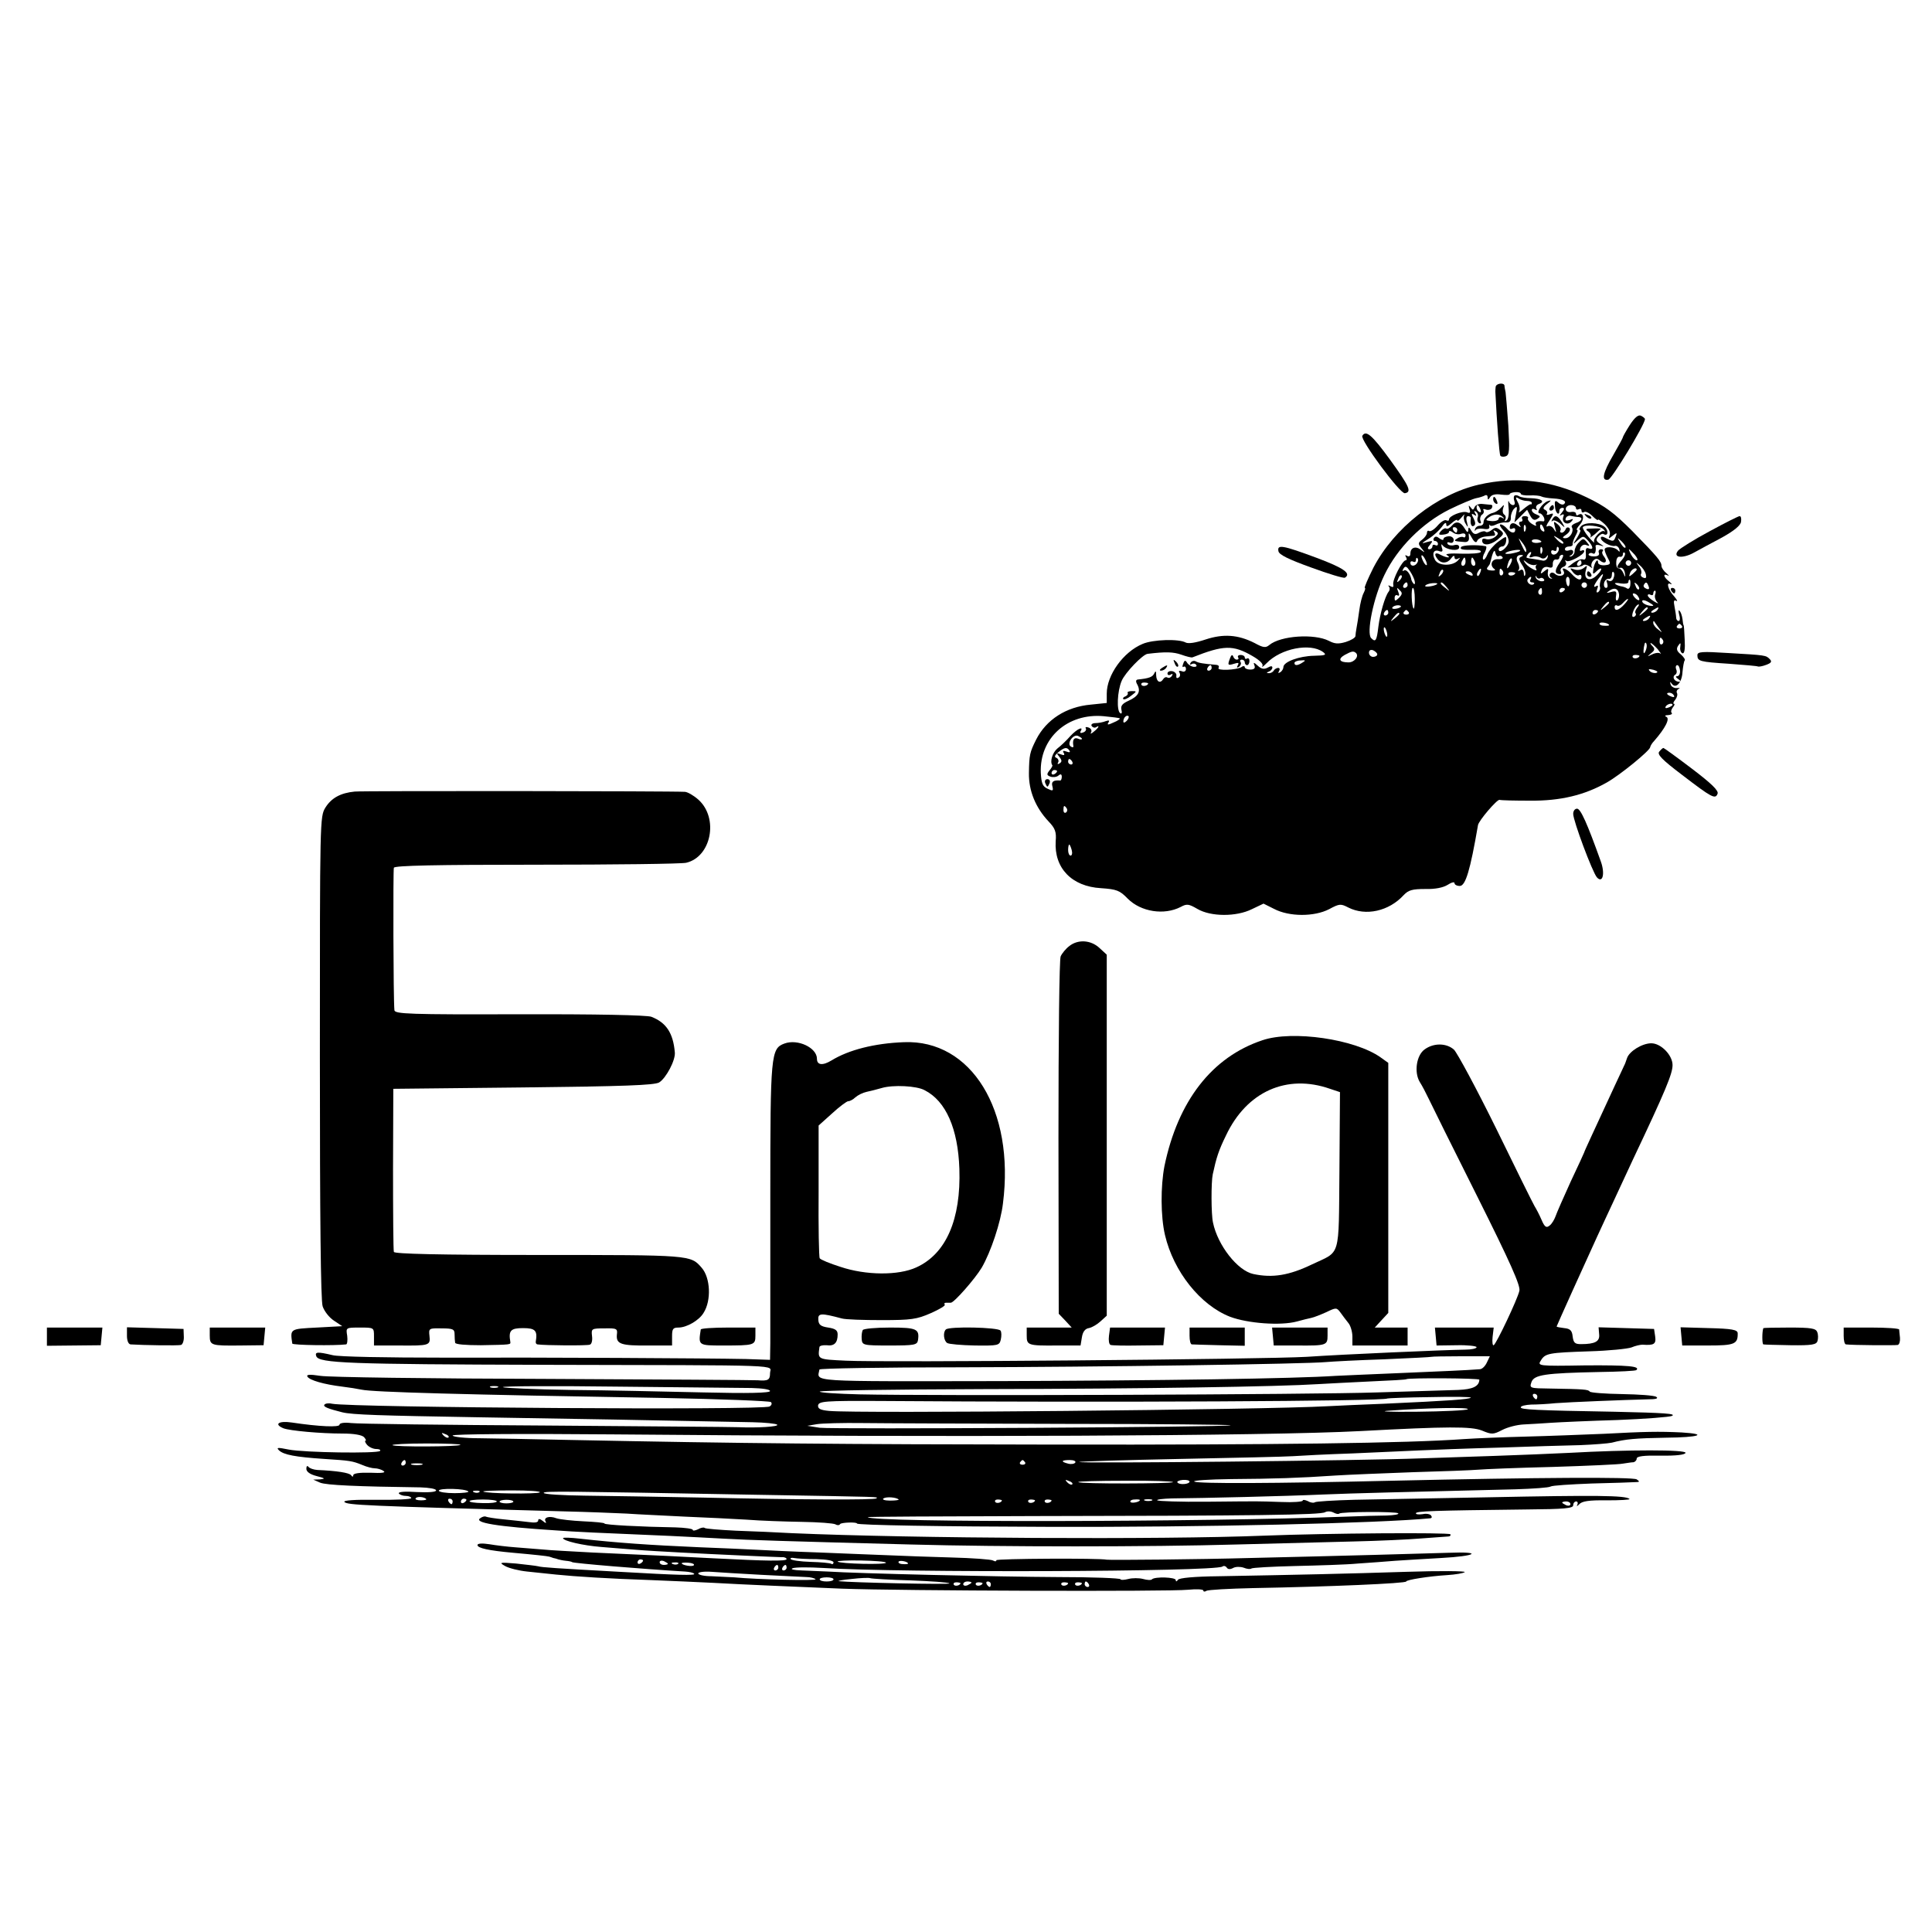 <?xml version="1.0" standalone="no"?>
<!DOCTYPE svg PUBLIC "-//W3C//DTD SVG 20010904//EN"
 "http://www.w3.org/TR/2001/REC-SVG-20010904/DTD/svg10.dtd">
<svg version="1.0" xmlns="http://www.w3.org/2000/svg"
 width="700pt" height="700pt" viewBox="0 0 700 700"
 preserveAspectRatio="xMidYMid meet">
<g transform="translate(0,700) scale(0.1,-0.1)"
fill="#000000" stroke="none">
<path d="M5419 5598 c-1 -7 -1 -15 -1 -18 5 -104 14 -225 18 -231 2 -4 12 -5
20 -2 13 5 14 21 9 111 -4 57 -9 112 -10 121 -2 9 -4 19 -4 24 -2 12 -31 8
-32 -5z"/>
<path d="M5905 5460 c-14 -22 -25 -42 -25 -44 0 -3 -16 -32 -35 -65 -38 -65
-44 -94 -18 -89 13 2 131 197 133 219 0 4 -7 9 -15 13 -10 4 -23 -8 -40 -34z"/>
<path d="M4936 5421 c-9 -14 137 -211 154 -208 26 4 17 24 -54 122 -65 89 -87
108 -100 86z"/>
<path d="M5358 5244 c-152 -35 -307 -157 -382 -301 -20 -40 -34 -73 -31 -73 3
0 1 -8 -4 -18 -6 -11 -13 -39 -16 -63 -3 -24 -8 -53 -10 -64 -2 -11 -4 -25 -4
-30 -1 -6 -16 -15 -35 -21 -27 -8 -40 -7 -61 4 -53 27 -175 19 -216 -15 -13
-11 -22 -10 -53 7 -61 31 -114 34 -178 13 -36 -12 -62 -16 -72 -11 -25 14
-119 11 -156 -5 -70 -29 -130 -113 -130 -180 l0 -34 -58 -6 c-89 -8 -161 -54
-198 -127 -23 -46 -25 -55 -26 -121 -1 -64 24 -125 71 -175 24 -25 29 -38 26
-72 -6 -97 58 -164 164 -170 57 -4 68 -8 97 -38 48 -48 132 -61 192 -30 22 12
29 11 60 -7 49 -29 142 -29 198 -1 l42 20 38 -19 c55 -29 146 -29 200 -1 37
20 42 20 69 6 63 -32 147 -14 201 45 17 18 31 22 78 22 36 -1 65 5 81 15 14 9
25 12 25 6 0 -5 8 -10 19 -10 21 0 38 57 66 220 2 16 69 94 78 92 6 -2 56 -3
111 -3 110 -1 197 20 278 66 48 27 157 116 157 128 1 5 7 15 14 22 41 47 59
82 44 88 -7 3 -3 6 7 6 11 1 16 4 13 8 -4 3 -2 12 4 20 6 7 8 13 4 13 -4 0 -2
7 5 15 6 8 9 18 6 24 -3 5 0 12 6 15 7 3 4 4 -6 3 -10 -1 -21 5 -23 13 -3 11
-2 11 4 3 15 -21 37 4 39 42 2 20 5 39 8 42 3 3 -4 13 -14 22 -15 12 -17 20
-10 31 9 13 10 12 8 -4 -2 -10 2 -21 8 -23 7 -2 10 15 8 49 -1 29 -3 53 -4 53
-1 0 -3 10 -4 22 -2 13 -6 26 -11 30 -4 5 -4 -2 -1 -14 4 -13 3 -23 -2 -23 -5
0 -9 6 -9 13 0 6 -3 24 -6 40 -4 19 -2 25 6 20 7 -3 3 4 -7 16 -23 25 -30 54
-13 45 7 -3 4 1 -5 9 -21 16 -24 31 -5 22 6 -4 4 0 -5 8 -10 8 -18 20 -18 26
0 16 -13 32 -106 127 -66 66 -98 90 -165 122 -128 62 -256 77 -391 46z m152
-33 c0 -4 15 -7 33 -6 17 1 37 -1 42 -4 6 -3 25 -6 43 -7 35 -2 50 -10 39 -20
-4 -4 -13 -2 -21 5 -11 10 -14 7 -12 -14 1 -23 16 -37 16 -15 0 6 5 10 11 10
8 0 7 -6 -2 -17 -9 -11 -10 -14 -2 -9 9 5 11 2 7 -7 -7 -20 15 -32 29 -17 9
10 8 12 -6 6 -13 -4 -17 -2 -14 6 2 7 11 11 18 9 8 -2 20 -4 27 -4 19 -1 14
-15 -8 -22 -11 -4 -18 -10 -15 -15 9 -14 -6 -40 -23 -40 -13 0 -12 3 4 14 11
8 15 18 10 23 -5 4 -11 2 -13 -4 -3 -7 -9 -13 -14 -13 -6 0 -8 4 -5 9 3 5 -2
15 -11 22 -14 12 -15 11 -9 -11 6 -21 5 -22 -4 -7 -6 10 -16 14 -23 10 -7 -4
-4 6 7 21 16 26 17 28 2 23 -9 -4 -15 -3 -11 2 3 5 -1 11 -7 14 -9 3 -7 10 7
21 17 13 17 15 2 10 -19 -7 -44 -44 -28 -44 5 0 11 -7 15 -15 3 -8 2 -14 -2
-14 -20 3 -32 -2 -27 -12 4 -6 -2 -5 -13 2 -12 7 -18 17 -16 21 3 4 -2 8 -11
8 -9 0 -13 -4 -10 -10 3 -5 1 -10 -5 -10 -6 0 -8 -5 -4 -12 6 -10 5 -10 -8 -1
-15 13 -28 8 -28 -9 0 -5 5 -6 10 -3 6 3 10 1 10 -4 0 -16 -16 -13 -30 4 -7 8
-17 15 -23 15 -6 0 -1 -10 11 -23 11 -12 20 -31 18 -41 -3 -20 -36 -45 -36
-26 0 5 6 10 13 10 7 0 13 9 14 20 2 19 1 19 -29 -3 -16 -12 -34 -33 -39 -46
-5 -13 -12 -21 -15 -18 -3 3 -1 15 6 26 6 12 7 22 3 22 -32 6 -85 4 -89 -3 -6
-9 5 -11 49 -10 15 0 25 -3 22 -8 -3 -5 -35 -7 -71 -6 -38 2 -60 -1 -52 -5 19
-12 0 -11 -23 1 -19 11 -25 3 -11 -15 13 -18 36 -17 49 1 8 11 13 13 13 5 0
-7 5 -9 13 -5 9 5 9 4 -1 -7 -20 -21 -71 -20 -83 3 -12 23 -4 39 16 31 11 -4
14 0 9 13 -3 12 -2 15 3 8 13 -17 60 -23 60 -7 0 8 -7 11 -18 8 -9 -3 -20 -1
-24 4 -3 6 0 8 8 5 8 -3 14 1 14 10 0 8 -9 14 -19 13 -10 -1 -18 -5 -18 -10 0
-5 -6 -4 -14 2 -10 8 -16 9 -21 1 -3 -5 -1 -10 4 -10 6 0 11 -5 11 -11 0 -5
-4 -7 -10 -4 -5 3 -10 1 -10 -4 0 -6 -5 -11 -11 -11 -8 0 -7 6 2 16 12 15 11
16 -11 10 -22 -7 -21 -5 6 12 18 11 39 31 48 43 9 14 16 18 16 10 0 -11 5 -9
20 4 11 10 20 14 20 10 0 -5 7 0 16 11 8 10 13 13 9 7 -3 -7 -1 -21 5 -30 9
-16 10 -15 5 5 -4 13 -2 22 4 22 6 0 10 -3 10 -7 -3 -20 2 -34 11 -28 7 4 6
13 -1 27 -9 16 -8 19 2 13 8 -6 10 -4 4 5 -5 8 -4 11 3 6 6 -4 9 -13 6 -20 -3
-8 -1 -17 5 -21 6 -3 9 0 5 8 -3 8 0 18 5 22 6 3 9 11 6 16 -3 5 0 6 8 3 8 -3
18 -1 22 5 3 6 3 11 -2 12 -4 0 -19 2 -31 3 -13 2 -26 -4 -29 -11 -5 -12 -7
-12 -15 -1 -7 9 -8 8 -4 -6 5 -13 2 -17 -9 -12 -17 6 -65 -13 -65 -26 0 -5 -4
-6 -10 -3 -5 3 -19 -5 -31 -19 -12 -14 -26 -23 -31 -20 -4 3 -8 0 -8 -7 0 -6
-8 -17 -17 -24 -15 -11 -16 -15 -3 -31 14 -17 14 -18 -2 -6 -19 15 -38 8 -38
-14 0 -9 -5 -12 -12 -8 -7 4 -8 3 -4 -4 4 -7 3 -12 -1 -12 -12 0 -49 -71 -45
-88 2 -9 -1 -11 -10 -6 -7 4 -10 4 -6 -1 4 -4 4 -13 -1 -19 -13 -17 -31 -79
-37 -127 -6 -51 -10 -57 -26 -41 -18 18 8 147 48 229 47 98 137 188 235 237
41 20 84 38 97 41 12 2 27 7 32 10 6 3 10 0 10 -7 0 -10 2 -10 9 1 6 9 20 12
40 9 17 -2 31 -2 31 2 0 3 9 6 20 7 11 1 20 -2 20 -6z m-146 -57 c3 -8 2 -12
-4 -9 -6 3 -10 10 -10 16 0 14 7 11 14 -7z m346 5 c0 -5 5 -7 10 -4 6 3 10 1
10 -5 0 -6 4 -9 10 -5 5 3 18 -3 30 -15 11 -11 20 -17 20 -13 0 3 11 -4 24
-16 15 -15 22 -29 18 -40 -5 -14 -4 -14 11 -2 15 12 17 12 11 -3 -7 -19 -9
-19 -35 -6 -12 7 -19 7 -19 1 0 -13 35 -32 51 -29 6 2 14 -4 16 -12 3 -9 1
-11 -4 -5 -12 15 -52 17 -49 2 1 -7 7 -21 13 -32 10 -18 8 -21 -13 -23 -13 -1
-24 3 -24 10 0 19 -14 -1 -17 -25 -3 -17 -1 -19 9 -9 22 22 28 12 5 -11 -26
-27 -51 -17 -41 17 6 18 5 19 -8 8 -9 -7 -24 -9 -34 -5 -17 6 -17 5 -5 -10 7
-9 17 -14 22 -11 5 3 9 0 9 -5 0 -17 -15 -13 -35 9 -18 20 -41 28 -30 11 9
-15 -14 -24 -30 -11 -8 7 -15 7 -19 1 -3 -5 -1 -12 4 -14 6 -3 5 -4 -2 -3 -7
2 -11 11 -10 21 3 16 2 17 -12 6 -14 -12 -16 -11 -10 3 4 10 13 14 24 11 13
-4 17 -1 16 12 0 10 5 17 12 16 6 -2 12 2 12 7 0 6 5 10 11 10 6 0 1 -13 -10
-29 -19 -27 -19 -41 1 -41 5 0 6 5 3 10 -3 6 1 13 9 16 9 3 13 11 9 18 -3 6
-3 8 2 4 9 -8 65 22 65 35 0 4 -4 5 -10 2 -6 -3 -7 1 -4 10 4 9 13 14 22 10
12 -5 13 -3 2 10 -12 15 -15 15 -29 0 -9 -8 -16 -23 -16 -32 0 -9 -6 -17 -13
-19 -7 -1 -8 0 -2 3 16 8 12 26 -5 19 -8 -3 -15 -1 -15 4 0 6 7 10 15 10 8 0
14 3 13 8 -1 4 3 17 10 30 7 12 10 22 6 22 -4 0 1 9 10 19 18 19 14 47 -5 36
-5 -4 -9 -2 -9 4 0 5 -8 8 -18 6 -11 -2 -19 3 -19 11 0 8 9 14 19 14 10 0 18
-5 18 -11z m-183 -81 c-3 -8 -6 -5 -6 6 -1 11 2 17 5 13 3 -3 4 -12 1 -19z
m67 6 c3 -8 2 -12 -4 -9 -6 3 -10 10 -10 16 0 14 7 11 14 -7z m70 -53 c-2 -3
-12 3 -22 13 -16 17 -16 18 5 5 12 -7 20 -15 17 -18z m-134 -25 c0 -12 -5 -7
-19 24 -11 24 -11 24 3 6 9 -11 16 -24 16 -30z m54 33 c3 -3 -4 -5 -14 -6 -11
-1 -20 2 -20 7 0 8 25 8 34 -1z m305 -23 c-3 -3 -11 5 -18 17 -13 21 -12 21 5
5 10 -10 16 -20 13 -22z m-302 -18 c-3 -8 -6 -5 -6 6 -1 11 2 17 5 13 3 -3 4
-12 1 -19z m58 3 c-8 -14 -25 -14 -25 0 0 5 5 7 10 4 6 -3 10 -1 10 6 0 7 3
10 6 6 3 -3 3 -10 -1 -16z m-215 -16 c5 3 11 1 14 -4 3 -4 -4 -8 -17 -7 -23 1
-31 -23 -12 -36 5 -4 0 -6 -12 -5 -14 1 -19 5 -13 12 4 5 9 12 9 15 10 42 16
53 19 37 2 -9 7 -15 12 -12z m77 19 c-2 -3 -17 -7 -33 -10 -17 -2 -24 -1 -17
4 13 8 58 14 50 6z m416 -14 c9 -11 13 -20 7 -20 -5 0 -14 9 -20 20 -6 11 -9
20 -8 20 2 0 11 -9 21 -20z m-379 -2 c-5 -7 -2 -9 8 -6 8 4 21 2 29 -2 8 -6
17 -4 22 3 6 8 7 7 4 -3 -2 -8 -11 -13 -18 -11 -8 2 -23 4 -34 6 -11 1 -21 3
-23 4 -5 2 8 21 14 21 3 0 2 -5 -2 -12z m333 -16 c-20 -22 -22 -33 -5 -29 6 1
13 -7 15 -18 3 -18 2 -18 -5 -2 -4 10 -12 18 -17 18 -6 -1 -10 9 -9 22 0 12 5
21 12 20 7 -2 12 2 12 9 0 6 3 8 7 5 3 -4 -1 -15 -10 -25z m-707 -17 c0 -5 -5
-3 -10 5 -5 8 -10 20 -10 25 0 6 5 3 10 -5 5 -8 10 -19 10 -25z m342 28 c-10
-4 -10 -10 3 -30 9 -13 14 -30 11 -36 -2 -7 -5 -4 -5 6 -1 12 -6 16 -13 11 -7
-4 -10 -4 -6 1 4 4 3 15 -2 25 -10 18 -4 31 14 29 6 0 5 -3 -2 -6z m-377 -22
c-8 -14 -25 -14 -25 0 0 5 5 7 10 4 6 -3 10 -1 10 6 0 7 3 10 6 6 3 -3 3 -10
-1 -16z m175 4 c0 -8 -4 -15 -10 -15 -5 0 -7 7 -4 15 4 8 8 15 10 15 2 0 4 -7
4 -15z m34 0 c3 -8 1 -15 -4 -15 -6 0 -10 7 -10 15 0 8 2 15 4 15 2 0 6 -7 10
-15z m127 -12 c-12 -20 -14 -14 -5 12 4 9 9 14 11 11 3 -2 0 -13 -6 -23z m90
0 c8 2 11 2 6 0 -4 -3 -4 -9 -1 -15 4 -6 -2 -6 -14 1 -12 6 -24 17 -28 24 -6
9 -4 9 8 -1 8 -7 22 -11 29 -9z m349 7 c0 -5 -4 -10 -10 -10 -5 0 -10 5 -10
10 0 6 5 10 10 10 6 0 10 -4 10 -10z m53 -40 c3 -13 1 -17 -9 -13 -8 3 -11 9
-8 14 3 6 0 18 -8 27 -11 15 -11 16 3 4 9 -7 19 -21 22 -32z m-837 -27 c2 -8
-1 -12 -4 -8 -4 4 -7 10 -8 13 -3 21 -18 41 -27 35 -6 -4 -7 -1 -2 7 7 11 12
8 24 -10 8 -12 16 -29 17 -37z m95 24 c-10 -9 -11 -8 -5 6 3 10 9 15 12 12 3
-3 0 -11 -7 -18z m142 8 c-3 -9 -8 -14 -10 -11 -3 3 -2 9 2 15 9 16 15 13 8
-4z m82 6 c3 -5 2 -12 -3 -15 -5 -3 -9 1 -9 9 0 17 3 19 12 6z m485 5 c0 -2
-7 -9 -15 -16 -13 -11 -14 -10 -9 4 5 14 24 23 24 12z m-595 -16 c3 -6 -1 -7
-9 -4 -18 7 -21 14 -7 14 6 0 13 -4 16 -10z m155 4 c0 -8 -19 -13 -24 -6 -3 5
1 9 9 9 8 0 15 -2 15 -3z m356 -19 c-3 -9 -11 -13 -18 -9 -8 5 -9 2 -5 -9 3
-10 2 -17 -4 -17 -6 0 -9 8 -7 18 2 9 10 16 16 15 7 -2 12 5 12 14 0 9 3 14 6
10 4 -3 4 -13 0 -22z m-775 -8 c-10 -9 -11 -8 -5 6 3 10 9 15 12 12 3 -3 0
-11 -7 -18z m509 8 c5 3 11 1 14 -4 4 -5 -2 -8 -11 -7 -9 2 -18 8 -19 15 -1 6
0 7 3 1 2 -5 9 -8 13 -5z m222 -2 c-5 -10 -7 -23 -5 -30 2 -6 -1 -14 -6 -18
-7 -4 -8 0 -4 11 5 12 3 15 -6 9 -8 -4 -6 4 4 19 20 29 30 35 17 9z m-257 -3
c-3 -5 -1 -10 6 -10 7 0 10 -3 6 -6 -9 -9 -28 6 -22 17 4 5 8 9 11 9 3 0 2 -4
-1 -10z m142 -10 c-1 -21 -10 -18 -13 5 -1 8 2 15 6 15 5 0 8 -9 7 -20z m220
-9 c-1 -11 -6 -17 -12 -13 -5 4 -16 7 -23 8 -8 2 -17 5 -20 9 -4 3 6 4 21 1
15 -2 27 0 27 5 0 5 2 9 4 9 3 0 4 -9 3 -19z m-807 -1 c0 -5 -5 -10 -11 -10
-5 0 -7 5 -4 10 3 6 8 10 11 10 2 0 4 -4 4 -10z m107 4 c-8 -8 -48 -13 -43 -6
2 4 14 8 26 9 12 1 20 0 17 -3z m34 -11 c13 -16 12 -17 -3 -4 -10 7 -18 15
-18 17 0 8 8 3 21 -13z m509 7 c0 -5 -4 -10 -10 -10 -5 0 -10 5 -10 10 0 6 5
10 10 10 6 0 10 -4 10 -10z m188 -15 c-3 -3 -9 2 -12 12 -6 14 -5 15 5 6 7 -7
10 -15 7 -18z m35 11 c4 -10 1 -13 -8 -9 -8 3 -12 9 -9 14 7 12 11 11 17 -5z
m-904 -42 c-14 -13 -16 -13 -16 0 0 8 5 12 10 9 7 -4 8 1 3 13 -6 15 -5 17 5
6 11 -10 10 -15 -2 -28z m57 -4 c0 -22 -2 -38 -4 -35 -8 8 -10 75 -3 75 4 0 7
-18 7 -40z m461 25 c0 -8 -4 -12 -9 -9 -5 3 -6 10 -3 15 9 13 12 11 12 -6z
m83 11 c0 -3 -4 -8 -10 -11 -5 -3 -10 -1 -10 4 0 6 5 11 10 11 6 0 10 -2 10
-4z m196 -19 c1 -9 -2 -19 -6 -22 -5 -3 -7 4 -5 15 3 18 0 20 -18 15 -17 -5
-19 -4 -7 4 19 14 33 9 36 -12z m131 -1 c-3 -7 0 -19 6 -26 8 -8 5 -8 -10 1
-13 8 -23 17 -23 22 0 4 5 5 10 2 6 -3 10 -1 10 4 0 6 3 11 6 11 3 0 4 -6 1
-14z m-62 -7 c11 -16 1 -19 -13 -3 -7 8 -8 14 -3 14 5 0 13 -5 16 -11z m-50
-29 c-20 -22 -35 -26 -35 -9 0 5 4 8 9 5 5 -3 14 1 21 9 7 8 15 15 18 15 3 0
-3 -9 -13 -20z m105 -4 c0 -2 -9 -2 -20 1 -11 3 -20 9 -20 15 0 5 9 4 20 -2
11 -6 20 -12 20 -14z m-160 10 c0 -2 -8 -10 -17 -17 -16 -13 -17 -12 -4 4 13
16 21 21 21 13z m-755 -15 c-9 -8 -36 -10 -30 -2 2 4 11 8 20 8 8 0 13 -3 10
-6z m856 -4 c-6 -8 -8 -16 -5 -19 3 -3 1 -9 -4 -12 -6 -3 -9 0 -8 6 2 16 15
38 23 38 3 0 0 -6 -6 -13z m39 -1 c0 -2 -8 -10 -17 -17 -16 -13 -17 -12 -4 4
13 16 21 21 21 13z m35 -6 c-3 -5 -12 -10 -18 -10 -7 0 -6 4 3 10 19 12 23 12
15 0z m-975 -10 c0 -5 -5 -10 -11 -10 -5 0 -7 5 -4 10 3 6 8 10 11 10 2 0 4
-4 4 -10z m74 2 c3 -5 -1 -9 -9 -9 -8 0 -12 4 -9 9 3 4 7 8 9 8 2 0 6 -4 9 -8z
m686 4 c0 -3 -4 -8 -10 -11 -5 -3 -10 -1 -10 4 0 6 5 11 10 11 6 0 10 -2 10
-4z m-720 -10 c0 -2 -8 -10 -17 -17 -16 -13 -17 -12 -4 4 13 16 21 21 21 13z
m905 -16 c-3 -5 -12 -10 -18 -10 -7 0 -6 4 3 10 19 12 23 12 15 0z m-145 -25
c0 -2 -9 -3 -19 -2 -11 0 -18 5 -15 9 4 6 34 0 34 -7z m180 -10 c14 -19 14
-19 -2 -6 -10 7 -18 18 -18 24 0 6 1 8 3 6 1 -2 9 -13 17 -24z m84 7 c3 -5 -1
-9 -9 -9 -8 0 -12 4 -9 9 3 4 7 8 9 8 2 0 6 -4 9 -8z m-1068 -28 c1 -9 0 -13
-4 -10 -3 4 -7 14 -8 22 -1 9 0 13 4 10 3 -4 7 -14 8 -22z m999 -23 c3 -5 2
-12 -3 -15 -5 -3 -9 1 -9 9 0 17 3 19 12 6z m-59 -26 c-1 -8 -5 -17 -8 -21 -5
-4 -4 16 1 34 3 9 9 -1 7 -13z m40 -7 c10 -13 15 -20 10 -16 -5 4 -18 3 -30
-3 -19 -9 -19 -9 -4 4 13 10 15 16 6 25 -7 7 -10 12 -7 12 3 0 14 -10 25 -22z
m-1468 -25 c26 -15 40 -29 36 -36 -4 -7 3 -2 15 10 52 54 158 74 204 41 15
-11 10 -13 -32 -14 -54 -1 -111 -22 -111 -41 0 -6 -5 -15 -12 -19 -7 -4 -8 -3
-4 4 4 7 3 12 -3 12 -5 0 -13 -4 -16 -10 -3 -5 -12 -10 -18 -9 -9 0 -9 2 1 6
6 2 12 9 12 14 0 7 -6 6 -17 0 -13 -7 -23 -5 -36 7 -14 13 -17 13 -12 1 4 -10
-1 -15 -15 -15 -11 0 -20 4 -20 9 0 4 -6 5 -12 0 -19 -11 -90 -14 -83 -3 3 6
0 10 -7 11 -49 4 -66 7 -76 13 -6 3 -14 1 -18 -5 -4 -7 -3 -9 4 -5 6 3 13 2
16 -3 4 -5 -1 -8 -10 -7 -8 1 -19 8 -23 15 -6 10 -10 9 -14 -4 -4 -9 -3 -14 1
-11 5 3 9 -1 9 -8 0 -8 -7 -12 -15 -8 -10 3 -13 1 -8 -6 3 -6 2 -14 -4 -17 -6
-4 -9 -1 -8 6 2 7 -5 15 -14 17 -10 2 -18 -2 -18 -8 0 -6 5 -8 12 -4 7 4 8 3
4 -5 -4 -6 -11 -9 -16 -6 -5 3 -11 1 -15 -5 -11 -18 -25 -11 -26 13 0 16 -2
18 -7 7 -6 -13 -19 -18 -59 -22 -8 -1 -9 -7 -2 -19 13 -25 3 -42 -32 -58 -22
-10 -29 -18 -26 -32 3 -11 1 -17 -4 -13 -14 8 -11 80 5 117 12 29 76 96 94 98
66 8 93 7 122 -3 19 -7 37 -11 40 -10 114 45 147 46 218 5z m452 6 c0 -5 -7
-9 -15 -9 -8 0 -15 7 -15 15 0 9 6 12 15 9 8 -4 15 -10 15 -15z m-77 5 c12
-12 -6 -34 -27 -34 -33 0 -40 12 -14 27 26 14 32 15 41 7z m1027 -10 c0 -8
-19 -13 -24 -6 -3 5 1 9 9 9 8 0 15 -2 15 -3z m-1220 -24 c-18 -12 -30 -13
-30 -2 0 4 10 9 22 9 18 2 20 0 8 -7z m-330 -20 c0 -5 -5 -10 -11 -10 -5 0 -7
5 -4 10 3 6 8 10 11 10 2 0 4 -4 4 -10z m1697 -10 c1 -11 -4 -20 -10 -20 -7 0
-6 -4 3 -10 9 -6 10 -10 3 -10 -16 0 -26 17 -14 25 6 3 8 12 4 20 -3 8 -1 15
4 15 5 0 9 -9 10 -20z m-86 -8 c-7 -2 -18 1 -23 6 -8 8 -4 9 13 5 13 -4 18 -8
10 -11z m-1841 -38 c0 -8 -19 -13 -24 -6 -3 5 1 9 9 9 8 0 15 -2 15 -3z m1905
-44 c3 -6 -1 -7 -9 -4 -18 7 -21 14 -7 14 6 0 13 -4 16 -10z m-5 -34 c0 -2 -7
-7 -16 -10 -8 -3 -12 -2 -9 4 6 10 25 14 25 6z m-2003 -49 c2 -2 -8 -9 -23
-15 -19 -9 -24 -9 -18 0 5 8 2 9 -10 5 -10 -4 -27 -7 -37 -7 -11 0 -17 -5 -14
-10 4 -6 11 -8 16 -5 15 10 10 -2 -8 -16 -9 -8 -14 -9 -10 -3 4 7 0 15 -9 18
-8 3 -13 2 -10 -3 3 -5 -1 -12 -10 -15 -8 -3 -12 -2 -9 4 13 21 -13 9 -37 -17
-14 -16 -35 -36 -47 -45 -18 -15 -28 -48 -18 -61 1 -2 -4 -11 -11 -19 -10 -13
-10 -17 4 -22 9 -3 22 -2 29 4 8 7 12 5 12 -5 0 -7 -3 -14 -6 -13 -24 2 -33
-4 -28 -21 4 -17 2 -18 -17 -9 -18 8 -23 19 -25 58 -5 125 96 217 228 205 30
-3 56 -6 58 -8z m25 -9 c-7 -7 -12 -8 -12 -2 0 6 3 14 7 17 3 4 9 5 12 2 2 -3
-1 -11 -7 -17z m-162 -65 c0 -3 -7 -3 -15 1 -14 5 -20 -5 -16 -27 1 -5 -3 -6
-9 -2 -16 10 7 45 25 39 8 -4 15 -8 15 -11z m-45 -43 c4 -6 -1 -7 -11 -3 -12
4 -15 3 -10 -5 5 -8 1 -10 -11 -5 -15 6 -16 4 -5 -9 10 -13 10 -18 1 -24 -7
-4 -9 -3 -5 4 3 5 0 13 -6 16 -9 3 -7 9 6 20 23 19 32 20 41 6z m10 -40 c3 -5
1 -10 -4 -10 -6 0 -11 5 -11 10 0 6 2 10 4 10 3 0 8 -4 11 -10z m-55 -34 c0
-3 -4 -8 -10 -11 -5 -3 -10 -1 -10 4 0 6 5 11 10 11 6 0 10 -2 10 -4z m35
-135 c3 -5 2 -12 -3 -15 -5 -3 -9 1 -9 9 0 17 3 19 12 6z m18 -151 c3 -11 1
-20 -4 -20 -5 0 -9 9 -9 20 0 11 2 20 4 20 2 0 6 -9 9 -20z"/>
<path d="M5487 5204 c-3 -3 -3 -12 0 -20 3 -8 1 -14 -5 -14 -6 0 -13 6 -15 13
-3 6 -3 -5 -1 -25 2 -21 -1 -40 -8 -44 -6 -4 -8 -3 -4 4 3 6 2 13 -3 17 -6 3
-8 13 -5 23 5 15 4 15 -8 2 -7 -8 -20 -16 -28 -18 -19 -4 -35 -20 -35 -35 0
-7 -6 -12 -14 -12 -8 0 -15 -6 -17 -13 -1 -7 0 -8 2 -3 3 5 16 7 29 5 16 -3
23 0 21 8 -1 7 -1 10 1 6 3 -5 12 -4 22 1 9 5 26 9 36 8 14 -1 20 4 19 19 0
11 6 26 13 32 10 10 11 6 6 -19 l-6 -32 23 23 23 23 11 -21 c8 -15 15 -19 26
-12 12 8 12 10 -3 16 -9 3 -17 10 -17 16 0 5 5 6 12 2 6 -4 8 -3 5 3 -4 6 0
14 9 17 24 9 8 20 -29 21 -18 0 -37 3 -43 7 -6 4 -14 5 -17 2z m46 -19 c9 0
17 -3 17 -7 0 -5 -2 -7 -4 -5 -2 1 -14 -7 -27 -18 -12 -11 -19 -14 -15 -8 4 7
2 22 -5 34 -9 17 -8 20 3 13 7 -5 21 -9 31 -9z m-86 -60 c4 -4 2 -5 -4 -1 -7
4 -13 2 -13 -3 0 -6 -12 -10 -26 -9 -22 2 -23 4 -9 14 18 13 40 13 52 -1z"/>
<path d="M5410 5191 c0 -6 4 -13 10 -16 6 -3 7 1 4 9 -7 18 -14 21 -14 7z"/>
<path d="M5615 5160 c-3 -5 -1 -10 4 -10 6 0 11 5 11 10 0 6 -2 10 -4 10 -3 0
-8 -4 -11 -10z"/>
<path d="M5624 5118 c-4 -7 -3 -10 1 -5 5 4 17 -1 28 -10 19 -18 19 -17 6 5
-16 25 -25 28 -35 10z"/>
<path d="M5260 5095 c-7 -8 -16 -13 -20 -10 -4 3 -13 -2 -20 -10 -9 -11 -8
-14 9 -12 12 1 21 5 21 10 0 5 6 4 14 -2 7 -6 21 -9 30 -5 9 3 16 1 16 -6 0
-6 -4 -9 -8 -6 -4 2 -14 1 -22 -5 -15 -9 -13 -10 28 -13 11 0 16 6 14 19 -2
17 0 16 11 -4 9 -16 16 -19 19 -11 2 7 15 14 29 16 13 1 28 3 32 3 5 1 5 6 1
13 -5 7 -3 8 6 3 10 -6 9 -11 -4 -21 -10 -7 -24 -10 -32 -7 -8 3 -14 1 -14 -5
0 -20 28 -19 55 2 24 20 26 23 11 35 -13 11 -19 11 -31 1 -9 -7 -18 -10 -22
-7 -3 4 -14 2 -24 -3 -13 -8 -20 -6 -28 7 -8 14 -11 15 -11 3 -1 -11 -4 -10
-13 5 -15 25 -32 29 -47 10z m20 -15 c0 -5 -2 -10 -4 -10 -3 0 -8 5 -11 10 -3
6 -1 10 4 10 6 0 11 -4 11 -10z"/>
<path d="M5747 5129 c7 -7 15 -10 18 -7 3 3 -2 9 -12 12 -14 6 -15 5 -6 -5z"/>
<path d="M5728 5093 c-6 -7 -7 -13 -3 -13 4 0 -1 -12 -10 -27 -18 -28 -18 -28
2 -10 19 16 20 16 36 -1 20 -22 22 -36 3 -29 -9 4 -12 -2 -10 -20 1 -16 -2
-23 -10 -20 -7 3 -22 -3 -35 -12 l-22 -17 25 1 c13 0 28 3 32 7 4 4 14 2 23
-4 9 -7 13 -8 9 -4 -4 5 -3 15 3 23 9 10 15 11 26 2 18 -15 29 -4 15 14 -7 8
-9 17 -5 20 3 4 1 7 -6 7 -7 0 -11 -6 -8 -13 3 -8 -3 -13 -18 -13 -13 0 -21 4
-19 8 3 5 10 6 15 3 8 -6 13 8 10 27 0 4 7 5 17 2 15 -5 15 -4 -1 6 -14 9 -16
15 -6 26 6 7 15 12 19 9 17 -10 19 13 4 26 -21 17 -72 18 -86 2z m82 -11 c6
-6 7 -10 3 -7 -10 8 -43 -26 -37 -39 3 -6 -6 2 -20 18 -14 17 -23 33 -21 36 7
11 64 5 75 -8z m-80 -122 c0 -5 -5 -10 -11 -10 -5 0 -7 5 -4 10 3 6 8 10 11
10 2 0 4 -4 4 -10z"/>
<path d="M5755 5074 c8 -6 11 -15 7 -20 -4 -5 3 0 16 10 12 11 22 20 22 20 0
1 -14 2 -30 1 -25 0 -28 -2 -15 -11z"/>
<path d="M5750 4920 c0 -5 5 -10 11 -10 5 0 7 5 4 10 -3 6 -8 10 -11 10 -2 0
-4 -4 -4 -10z"/>
<path d="M4457 4616 c-10 -26 -9 -28 14 -21 16 5 19 4 14 -5 -5 -9 -4 -11 4
-6 6 4 9 12 6 17 -4 5 -1 9 4 9 6 0 11 -4 11 -10 0 -5 4 -10 8 -10 5 0 9 7 9
15 0 8 -4 12 -9 9 -4 -3 -8 -1 -8 4 0 5 -7 9 -15 9 -8 0 -12 -4 -9 -9 3 -4 1
-8 -5 -8 -5 0 -11 5 -13 12 -3 7 -7 5 -11 -6z"/>
<path d="M4256 4597 c3 -10 9 -15 12 -12 3 3 0 11 -7 18 -10 9 -11 8 -5 -6z"/>
<path d="M4210 4580 c-9 -6 -10 -10 -3 -10 6 0 15 5 18 10 8 12 4 12 -15 0z"/>
<path d="M4086 4489 c2 -4 -2 -9 -8 -12 -7 -2 -11 -7 -8 -10 3 -3 16 2 28 12
21 16 22 17 3 17 -11 0 -18 -3 -15 -7z"/>
<path d="M3787 4163 c3 -7 6 -13 8 -13 2 0 5 6 8 13 3 8 -1 14 -8 14 -7 0 -11
-6 -8 -14z"/>
<path d="M6194 5075 c-56 -30 -107 -62 -114 -70 -21 -26 17 -30 58 -7 20 11
66 36 102 55 43 24 66 43 68 56 2 12 0 21 -5 21 -4 0 -54 -25 -109 -55z"/>
<path d="M4632 5003 c2 -13 38 -30 118 -59 63 -23 118 -40 123 -37 24 15 -4
35 -103 72 -124 46 -143 49 -138 24z"/>
<path d="M6055 4860 c3 -5 8 -10 11 -10 2 0 4 5 4 10 0 6 -5 10 -11 10 -5 0
-7 -4 -4 -10z"/>
<path d="M6150 4626 c0 -22 8 -24 115 -31 55 -4 102 -8 105 -10 3 -1 16 1 29
6 19 7 22 12 13 21 -14 14 -13 14 -151 22 -95 6 -111 5 -111 -8z"/>
<path d="M6012 4277 c-9 -10 9 -29 83 -85 107 -82 120 -89 128 -68 5 11 -22
37 -93 91 -54 41 -101 75 -103 75 -3 0 -9 -6 -15 -13z"/>
<path d="M1285 4132 c-51 -5 -84 -23 -106 -58 -20 -33 -20 -40 -20 -904 0
-584 3 -882 10 -903 6 -18 24 -41 41 -52 l30 -20 -92 -5 c-98 -5 -97 -4 -89
-58 1 -6 155 -8 195 -3 4 0 6 15 4 31 -5 30 -5 30 46 30 51 0 51 0 51 -32 l0
-33 90 0 c111 -1 115 0 111 35 -3 27 -2 28 44 27 41 0 47 -3 47 -21 0 -12 1
-25 2 -31 1 -6 38 -9 93 -9 111 2 108 2 107 12 -7 41 1 50 46 50 45 0 53 -9
46 -50 0 -5 2 -8 6 -9 28 -4 180 -5 190 -1 7 2 10 16 8 31 -3 27 -2 28 45 28
45 1 48 -1 45 -23 -3 -34 15 -40 115 -39 l85 0 0 33 c0 27 3 32 23 32 30 0 75
26 91 53 29 45 25 128 -7 164 -40 46 -38 46 -589 46 -366 0 -523 4 -526 11 -2
6 -3 142 -3 301 l1 290 470 5 c365 4 475 8 493 18 25 15 60 81 57 109 -6 70
-31 108 -85 129 -15 6 -202 10 -477 9 -400 -1 -453 1 -454 15 -4 39 -5 506 -2
516 3 8 154 11 516 11 282 0 526 3 543 7 91 21 119 162 44 229 -17 15 -38 27
-48 28 -46 3 -1171 4 -1197 1z"/>
<path d="M5700 4051 c0 -25 70 -212 86 -230 21 -23 30 14 14 58 -49 137 -73
191 -86 191 -8 0 -14 -8 -14 -19z"/>
<path d="M3874 3572 c-12 -9 -26 -26 -31 -37 -5 -11 -8 -294 -8 -657 l1 -638
24 -25 23 -25 -81 0 -82 0 0 -29 c0 -35 4 -37 110 -36 l85 0 5 30 c3 20 12 31
25 33 11 2 30 13 43 25 l22 20 0 654 0 654 -26 24 c-32 30 -79 32 -110 7z"/>
<path d="M4574 3231 c-183 -61 -306 -220 -355 -456 -14 -73 -14 -182 2 -250
31 -132 128 -254 236 -296 64 -24 183 -33 242 -17 18 5 42 11 52 13 10 2 35
12 55 21 35 17 37 17 51 -2 7 -10 20 -27 28 -37 8 -9 15 -32 15 -50 l0 -32
100 0 100 0 0 32 0 33 -60 0 -59 0 24 26 25 27 0 453 0 453 -28 20 c-93 66
-319 99 -428 62z m245 -176 l36 -12 -2 -284 c-3 -323 6 -290 -99 -340 -83 -40
-143 -50 -213 -35 -57 12 -129 104 -146 186 -7 30 -7 147 -1 175 13 60 21 86
48 141 75 159 220 224 377 169z"/>
<path d="M2842 3219 c-49 -18 -51 -40 -51 -550 0 -261 0 -501 0 -535 l-1 -61
-87 3 c-148 3 -718 6 -1098 5 -202 0 -378 3 -400 9 -55 13 -65 12 -59 -4 10
-25 116 -29 824 -31 900 -2 820 1 820 -30 0 -25 -7 -29 -45 -26 -11 1 -360 3
-775 5 -415 1 -779 6 -809 11 -39 6 -52 5 -47 -3 8 -13 60 -28 126 -36 25 -3
56 -8 70 -11 40 -9 367 -18 1090 -30 212 -4 389 -11 393 -15 5 -4 3 -12 -5
-16 -22 -14 -1514 -4 -1585 10 -13 3 -25 1 -28 -4 -4 -7 13 -14 65 -27 36 -9
138 -12 490 -18 320 -5 656 -11 997 -18 45 -1 85 -5 89 -9 7 -7 -71 -12 -141
-9 -16 1 -329 3 -695 6 -366 2 -684 6 -708 9 -25 3 -42 0 -42 -6 0 -10 -73 -7
-173 8 -47 7 -66 -6 -30 -21 24 -9 134 -19 214 -19 41 0 70 -5 78 -13 6 -7 9
-13 5 -13 -3 0 -1 -7 6 -15 7 -8 22 -15 33 -15 11 0 17 -3 14 -7 -10 -10 -275
-6 -331 5 -40 8 -46 8 -35 -3 17 -16 59 -24 164 -31 93 -6 101 -7 138 -22 16
-7 36 -12 45 -12 9 0 24 -4 32 -10 9 -6 -7 -8 -48 -6 -38 1 -62 -2 -62 -9 0
-6 -3 -7 -8 0 -6 9 -53 16 -122 19 -14 1 -28 6 -32 11 -5 6 -8 3 -8 -7 0 -10
13 -20 37 -26 31 -8 33 -10 13 -12 l-25 -1 25 -11 c22 -9 133 -14 363 -17 31
-1 57 -5 57 -11 0 -6 -28 -8 -70 -6 -42 3 -68 1 -65 -5 4 -5 15 -9 26 -9 10 0
19 -4 19 -8 0 -4 -57 -7 -126 -6 -79 1 -122 -2 -116 -8 11 -11 64 -14 797 -34
83 -2 184 -6 225 -8 41 -3 136 -7 210 -11 74 -3 176 -8 225 -11 50 -4 140 -7
200 -8 61 -1 115 -5 122 -9 6 -4 14 -4 17 1 3 6 61 8 61 2 0 -6 312 -11 690
-12 563 -2 1203 13 1388 31 5 1 6 5 2 10 -3 5 -17 8 -30 5 -14 -2 -25 -1 -25
3 0 8 61 10 403 14 134 1 167 4 167 15 0 8 5 14 11 14 5 0 7 -6 4 -12 -4 -7
-1 -6 7 2 10 11 35 15 100 14 48 0 85 2 82 5 -13 13 -121 14 -514 6 -190 -3
-407 -8 -483 -9 -75 -2 -140 -6 -143 -9 -4 -3 -15 -2 -25 4 -11 5 -19 6 -19 2
0 -4 -35 -7 -77 -5 -94 3 -63 3 -271 1 -95 -1 -176 2 -179 5 -4 3 20 6 53 7
114 1 410 8 544 14 119 5 293 9 701 19 64 2 121 6 127 10 6 4 73 8 149 11 76
2 147 4 158 5 16 0 17 2 5 10 -14 9 -357 7 -890 -5 -426 -10 -700 -11 -713 -3
-7 4 53 8 133 9 156 1 248 4 380 13 47 3 173 8 280 12 107 3 213 7 235 9 22 2
144 7 270 10 127 4 241 9 255 12 14 2 31 5 38 5 6 1 12 7 12 13 0 9 26 12 87
11 55 -1 88 3 90 10 4 12 -208 12 -422 0 -60 -3 -182 -8 -270 -11 -88 -3 -209
-7 -270 -9 -202 -8 -1240 -19 -1235 -13 3 2 167 7 365 11 198 4 383 8 410 10
28 2 124 7 215 10 91 4 201 9 245 11 44 2 172 7 285 10 113 4 246 8 295 9 50
2 101 6 115 9 50 13 85 16 197 18 118 1 155 13 56 19 -84 4 -132 3 -283 -5
-74 -3 -200 -8 -280 -10 -80 -2 -181 -6 -225 -9 -207 -15 -683 -21 -1480 -20
-792 1 -1126 4 -1770 17 -121 3 -264 5 -317 6 -54 0 -98 5 -98 10 0 5 240 7
578 4 1207 -11 2370 -6 2712 12 316 17 400 17 439 2 36 -15 41 -15 74 2 19 10
54 19 78 20 24 1 69 4 99 6 30 2 138 7 240 10 102 4 191 11 198 15 16 8 -26
11 -208 15 -293 5 -340 8 -340 16 0 5 17 9 38 10 20 0 60 2 87 5 51 4 253 12
335 14 30 0 40 3 31 9 -7 5 -63 9 -124 10 -62 1 -114 5 -117 9 -5 8 -23 9
-142 11 -76 1 -77 1 -69 24 10 26 49 32 246 36 71 1 132 4 134 7 15 14 -30 18
-185 17 -172 -3 -174 -2 -161 18 16 26 28 28 177 33 69 2 137 9 151 14 14 6
32 10 40 10 42 -3 50 2 46 30 l-4 27 -100 3 -101 3 2 -25 c3 -26 -14 -36 -66
-36 -22 0 -27 5 -30 28 -2 21 -9 28 -30 30 -16 2 -28 4 -28 6 0 2 106 237 147
326 14 30 40 87 58 125 18 39 50 108 72 155 118 249 143 310 143 341 0 36 -42
79 -77 79 -33 0 -80 -29 -88 -54 -4 -12 -8 -23 -10 -26 -1 -3 -17 -36 -35 -75
-78 -169 -110 -237 -110 -240 0 -1 -22 -49 -49 -106 -26 -57 -51 -114 -55
-126 -4 -11 -13 -27 -21 -33 -12 -10 -18 -7 -30 21 -8 19 -20 41 -25 49 -5 8
-68 135 -139 281 -72 146 -141 274 -153 286 -27 24 -73 25 -106 1 -30 -21 -39
-83 -18 -118 9 -14 23 -41 32 -60 9 -19 88 -179 176 -354 120 -240 158 -325
153 -343 -7 -31 -83 -191 -93 -197 -4 -2 -6 11 -4 30 l4 34 -107 0 -106 0 3
-32 3 -33 73 1 c39 1 72 -3 72 -7 0 -5 -19 -9 -42 -9 -74 -1 -443 -17 -573
-26 -151 -9 -1529 -21 -1670 -14 -104 5 -102 4 -96 49 0 5 12 8 26 7 28 -4 40
9 40 39 0 15 -8 21 -34 25 -27 4 -35 10 -36 28 -2 25 10 25 85 5 14 -4 79 -6
145 -6 106 0 127 3 177 25 32 14 55 28 51 31 -3 4 -1 7 5 7 7 0 14 0 17 0 12
0 88 87 112 127 33 57 69 164 77 233 43 338 -115 594 -359 584 -107 -4 -200
-28 -262 -66 -33 -20 -53 -17 -53 6 0 40 -70 73 -118 55z m508 -169 c77 -39
121 -139 126 -285 6 -183 -48 -308 -156 -357 -65 -30 -183 -29 -275 2 -38 12
-72 26 -75 31 -3 4 -5 114 -4 244 l0 237 49 44 c26 24 53 44 58 44 6 0 18 6
26 14 9 8 27 17 41 20 14 3 38 9 55 14 41 12 126 8 155 -8z m2037 -987 c-6
-13 -17 -24 -26 -24 -53 -4 -127 -7 -291 -14 -102 -4 -205 -9 -230 -10 -148
-10 -630 -17 -1210 -19 -715 -1 -669 -4 -661 42 0 4 229 8 509 8 513 1 1253
12 1327 19 22 2 117 7 210 10 94 4 171 8 172 9 1 1 49 2 107 2 l104 0 -11 -23z
m-27 -62 c-1 -24 -24 -35 -77 -37 -32 -1 -164 -5 -293 -9 -235 -8 -1608 -13
-1877 -7 -79 2 -143 6 -143 10 0 4 267 8 593 9 581 1 1074 9 1212 18 39 2 126
7 194 10 69 3 126 6 127 8 6 5 264 4 264 -2z m-3557 -28 c-7 -2 -19 -2 -25 0
-7 3 -2 5 12 5 14 0 19 -2 13 -5z m920 -2 c39 -1 67 -5 67 -11 0 -7 -79 -9
-242 -5 -134 3 -350 8 -481 9 -131 2 -241 7 -245 10 -4 4 182 5 413 2 231 -2
450 -5 488 -5z m2847 -31 c0 -5 -2 -10 -4 -10 -3 0 -8 5 -11 10 -3 6 -1 10 4
10 6 0 11 -4 11 -10z m-241 -4 c-6 -6 -74 -11 -314 -22 -77 -3 -169 -7 -205
-9 -232 -13 -1705 -27 -1806 -17 -32 3 -41 8 -40 20 3 15 25 17 222 16 829 -6
1831 -1 1841 9 1 1 70 4 155 5 84 2 150 1 147 -2z m-11 -42 c-4 -4 -88 -8
-185 -9 -101 -1 -143 1 -98 4 137 10 290 13 283 5z m-1459 -53 c332 0 602 -3
600 -5 -7 -7 -1441 -15 -1489 -9 l-45 7 35 6 c19 3 94 5 165 4 72 -1 402 -2
734 -3z m-2234 -49 c-3 -3 -11 0 -18 7 -9 10 -8 11 6 5 10 -3 15 -9 12 -12z
m43 -27 c-7 -7 -239 -8 -246 -1 -3 3 52 6 123 6 71 0 126 -2 123 -5z m-198
-65 c0 -5 -5 -10 -11 -10 -5 0 -7 5 -4 10 3 6 8 10 11 10 2 0 4 -4 4 -10z
m2244 2 c3 -5 -1 -9 -9 -9 -8 0 -12 4 -9 9 3 4 7 8 9 8 2 0 6 -4 9 -8z m182
-1 c-3 -5 -15 -7 -26 -4 -28 7 -25 13 6 13 14 0 23 -4 20 -9z m-2368 -8 c-10
-2 -26 -2 -35 0 -10 3 -2 5 17 5 19 0 27 -2 18 -5z m2357 -71 c-3 -3 -11 0
-18 7 -9 10 -8 11 6 5 10 -3 15 -9 12 -12z m365 8 c0 -6 -337 -7 -343 0 -3 3
73 5 169 5 96 1 174 -2 174 -5z m60 2 c0 -10 -38 -13 -44 -3 -3 3 6 8 20 9 13
1 24 -2 24 -6z m-2613 -36 c3 -3 -19 -6 -50 -6 -31 0 -57 4 -57 9 0 10 97 8
107 -3z m40 -2 c-3 -3 -12 -4 -19 -1 -8 3 -5 6 6 6 11 1 17 -2 13 -5z m219 -1
c-7 -7 -198 -5 -205 3 -2 2 44 4 104 4 60 0 105 -3 101 -7z m794 -9 c464 -8
430 -7 425 -13 -6 -6 -270 -5 -630 3 -154 3 -346 6 -427 7 -82 1 -148 5 -148
10 0 7 70 6 780 -7z m-1206 -15 c3 -3 -5 -5 -19 -5 -13 0 -22 3 -19 7 4 8 30
6 38 -2z m1712 -2 c2 -2 -12 -4 -31 -4 -20 0 -30 4 -24 8 11 7 47 4 55 -4z
m-1616 -7 c0 -5 -2 -10 -4 -10 -3 0 -8 5 -11 10 -3 6 -1 10 4 10 6 0 11 -4 11
-10z m50 6 c0 -3 -4 -8 -10 -11 -5 -3 -10 -1 -10 4 0 6 5 11 10 11 6 0 10 -2
10 -4z m110 -6 c0 -4 -22 -7 -50 -6 -65 1 -65 13 0 13 28 0 50 -3 50 -7z m60
-1 c0 -3 -11 -6 -25 -6 -14 0 -25 3 -25 6 0 4 11 7 25 7 14 0 25 -3 25 -7z
m1770 5 c0 -8 -19 -13 -24 -6 -3 5 1 9 9 9 8 0 15 -2 15 -3z m120 0 c0 -8 -19
-13 -24 -6 -3 5 1 9 9 9 8 0 15 -2 15 -3z m60 0 c0 -8 -19 -13 -24 -6 -3 5 1
9 9 9 8 0 15 -2 15 -3z m320 1 c0 -7 -30 -13 -34 -7 -3 4 4 9 15 9 10 1 19 0
19 -2z m43 -2 c-7 -2 -19 -2 -25 0 -7 3 -2 5 12 5 14 0 19 -2 13 -5z m1517
-13 c0 -5 -7 -7 -15 -4 -8 4 -15 8 -15 10 0 2 7 4 15 4 8 0 15 -4 15 -10z
m-838 -34 c8 7 207 8 214 1 4 -4 -15 -7 -42 -8 -27 0 -92 -2 -144 -4 -533 -20
-1717 -22 -1736 -2 -2 2 270 3 604 4 801 1 1037 4 1053 14 7 4 20 4 30 -1 9
-5 19 -7 21 -4z"/>
<path d="M170 2157 l0 -33 98 1 97 1 3 32 3 32 -100 0 -101 0 0 -33z"/>
<path d="M460 2160 c0 -17 5 -30 13 -31 45 -3 174 -5 183 -2 6 2 11 16 10 31
l-1 27 -102 3 -103 3 0 -31z"/>
<path d="M760 2161 c0 -36 5 -37 110 -36 l85 1 3 32 3 32 -100 0 -101 0 0 -29z"/>
<path d="M2539 2183 c-9 -58 -10 -58 81 -58 113 0 117 1 117 36 l0 29 -99 0
c-54 0 -99 -3 -99 -7z"/>
<path d="M3126 2181 c-3 -5 -5 -20 -4 -32 2 -23 4 -24 102 -24 89 0 99 2 102
19 6 41 -4 46 -101 46 -52 0 -96 -4 -99 -9z"/>
<path d="M3427 2183 c-11 -10 -8 -41 5 -49 6 -4 51 -8 100 -9 84 -1 89 0 94
21 3 13 3 28 -1 33 -7 12 -187 16 -198 4z"/>
<path d="M4018 2160 c-2 -16 0 -31 6 -33 6 -2 52 -3 101 -2 l90 1 3 32 3 32
-99 0 -100 0 -4 -30z"/>
<path d="M4310 2160 c0 -16 3 -30 8 -31 4 0 49 -2 100 -3 l92 -2 0 33 0 33
-100 0 -100 0 0 -30z"/>
<path d="M4612 2158 l3 -33 85 0 c106 -1 110 1 110 36 l0 29 -101 0 -100 0 3
-32z"/>
<path d="M6092 2158 l3 -33 93 0 c97 0 109 5 108 45 -1 12 -21 16 -104 18
l-103 3 3 -33z"/>
<path d="M6389 2188 c-5 -12 -5 -58 0 -59 3 -1 48 -2 99 -3 77 -1 93 2 97 15
3 9 3 24 -1 33 -5 13 -22 16 -100 16 -52 0 -94 -1 -95 -2z"/>
<path d="M6680 2160 c0 -16 3 -30 8 -31 24 -3 179 -4 188 -2 6 2 9 14 8 26 -1
12 -3 25 -3 30 -1 4 -46 7 -101 7 l-100 0 0 -30z"/>
<path d="M1741 1500 c-28 -17 58 -31 274 -45 65 -5 155 -9 415 -20 58 -3 146
-7 195 -10 89 -5 217 -9 675 -21 330 -9 867 -9 1180 0 146 4 337 9 425 11 88
2 198 7 245 11 47 3 90 7 97 7 7 0 10 4 8 8 -5 7 -444 4 -675 -5 -371 -15
-1276 -10 -1710 9 -52 3 -144 7 -204 9 -59 3 -111 7 -113 10 -3 3 -14 1 -24
-5 -11 -5 -19 -6 -19 -2 0 4 -28 8 -63 9 -123 2 -257 9 -257 14 0 3 -34 6 -76
8 -42 2 -86 7 -98 11 -26 10 -48 3 -39 -12 4 -7 -1 -6 -10 2 -11 9 -17 9 -17
2 0 -7 -12 -9 -32 -6 -18 2 -60 7 -92 10 -33 3 -62 8 -66 10 -3 2 -12 0 -19
-5z"/>
<path d="M2040 1427 c0 -10 73 -27 139 -32 33 -3 89 -7 124 -10 34 -3 107 -7
162 -10 55 -3 156 -8 225 -11 69 -3 133 -6 143 -6 9 1 17 -3 17 -7 0 -8 -72
-7 -265 3 -110 6 -196 10 -440 21 -71 4 -152 8 -180 11 -27 2 -72 6 -100 8
-27 2 -69 7 -92 11 -26 4 -43 3 -43 -3 0 -11 40 -20 129 -28 79 -7 124 -12
131 -14 3 -1 10 -3 15 -5 6 -1 13 -3 18 -5 4 -1 16 -4 27 -5 11 -1 21 -3 23
-5 5 -4 256 -25 409 -34 15 -1 30 -4 33 -8 7 -7 -61 -5 -270 7 -235 13 -281
16 -295 20 -8 2 -44 6 -80 10 -60 5 -63 4 -40 -9 14 -8 50 -17 80 -20 30 -3
78 -8 105 -11 68 -7 194 -15 345 -20 69 -3 170 -7 225 -10 124 -7 277 -13 465
-21 212 -8 1189 -11 1254 -4 31 3 56 2 56 -3 0 -4 5 -5 11 -1 6 4 82 8 168 10
278 5 556 17 556 24 0 6 82 19 147 23 32 2 61 7 65 11 5 4 -91 5 -212 1 -216
-7 -401 -11 -680 -16 -87 -1 -143 -6 -147 -13 -5 -7 -8 -7 -8 -1 0 11 -76 13
-86 3 -3 -4 -18 -3 -32 1 -15 4 -39 4 -54 0 -16 -4 -28 -4 -28 -1 0 4 -102 8
-228 8 -210 1 -727 13 -832 20 -25 1 -67 3 -95 4 -29 1 -43 4 -33 8 10 4 59 4
110 1 276 -18 1416 -14 1447 5 5 4 12 2 16 -4 4 -6 12 -7 23 -1 9 5 26 5 38 1
12 -5 24 -6 28 -3 3 3 74 7 158 9 84 2 187 5 228 9 41 3 102 7 135 10 33 2
107 7 165 10 131 7 155 24 28 19 -94 -3 -377 -11 -723 -19 -177 -5 -504 -8
-515 -6 -27 6 -400 4 -400 -2 0 -5 -5 -5 -12 -1 -6 4 -75 9 -152 11 -78 2
-179 6 -226 8 -47 2 -159 6 -250 10 -91 3 -194 8 -230 10 -36 2 -128 6 -205 9
-183 8 -298 16 -432 31 -35 4 -63 5 -63 2z m918 -76 c36 -1 62 -5 62 -12 0 -5
-4 -8 -8 -5 -5 3 -38 6 -75 7 -37 1 -70 6 -72 10 -3 4 3 6 12 4 10 -2 46 -4
81 -4z m-628 -5 c0 -3 -4 -8 -10 -11 -5 -3 -10 -1 -10 4 0 6 5 11 10 11 6 0
10 -2 10 -4z m90 -12 c0 -2 -7 -4 -15 -4 -8 0 -15 4 -15 10 0 5 7 7 15 4 8 -4
15 -8 15 -10z m790 4 c0 -8 -167 -4 -175 4 -3 3 35 5 85 4 49 -1 90 -4 90 -8z
m80 -3 c0 -2 -9 -3 -19 -2 -11 0 -18 5 -15 9 4 6 34 0 34 -7z m-833 -1 c-3 -3
-12 -4 -19 -1 -8 3 -5 6 6 6 11 1 17 -2 13 -5z m57 -5 c-4 -7 -44 0 -44 7 0 2
11 3 24 2 14 -1 23 -5 20 -9z m306 -9 c0 -5 -5 -10 -11 -10 -5 0 -7 5 -4 10 3
6 8 10 11 10 2 0 4 -4 4 -10z m30 0 c0 -5 -5 -10 -11 -10 -5 0 -7 5 -4 10 3 6
8 10 11 10 2 0 4 -4 4 -10z m-90 -26 c74 -4 147 -7 162 -8 14 0 29 -4 33 -8 6
-6 -213 -1 -295 7 -19 1 -56 3 -82 4 -27 0 -48 5 -48 10 0 5 21 8 48 6 26 -2
108 -7 182 -11z m260 -16 c0 -5 -11 -8 -25 -8 -14 0 -25 3 -25 8 0 4 11 7 25
7 14 0 25 -3 25 -7z m278 -4 c75 -3 139 -7 142 -11 4 -5 -357 3 -400 8 -8 1
12 5 45 8 33 4 64 5 68 3 5 -2 70 -6 145 -8z m182 -10 c0 -8 -19 -13 -24 -6
-3 5 1 9 9 9 8 0 15 -2 15 -3z m40 2 c0 -2 -7 -6 -15 -10 -8 -3 -15 -1 -15 4
0 6 7 10 15 10 8 0 15 -2 15 -4z m40 -2 c0 -8 -19 -13 -24 -6 -3 5 1 9 9 9 8
0 15 -2 15 -3z m30 -4 c0 -5 -2 -10 -4 -10 -3 0 -8 5 -11 10 -3 6 -1 10 4 10
6 0 11 -4 11 -10z m280 4 c0 -8 -19 -13 -24 -6 -3 5 1 9 9 9 8 0 15 -2 15 -3z
m50 0 c0 -8 -19 -13 -24 -6 -3 5 1 9 9 9 8 0 15 -2 15 -3z m25 -4 c3 -5 1 -10
-4 -10 -6 0 -11 5 -11 10 0 6 2 10 4 10 3 0 8 -4 11 -10z"/>
</g>
</svg>
